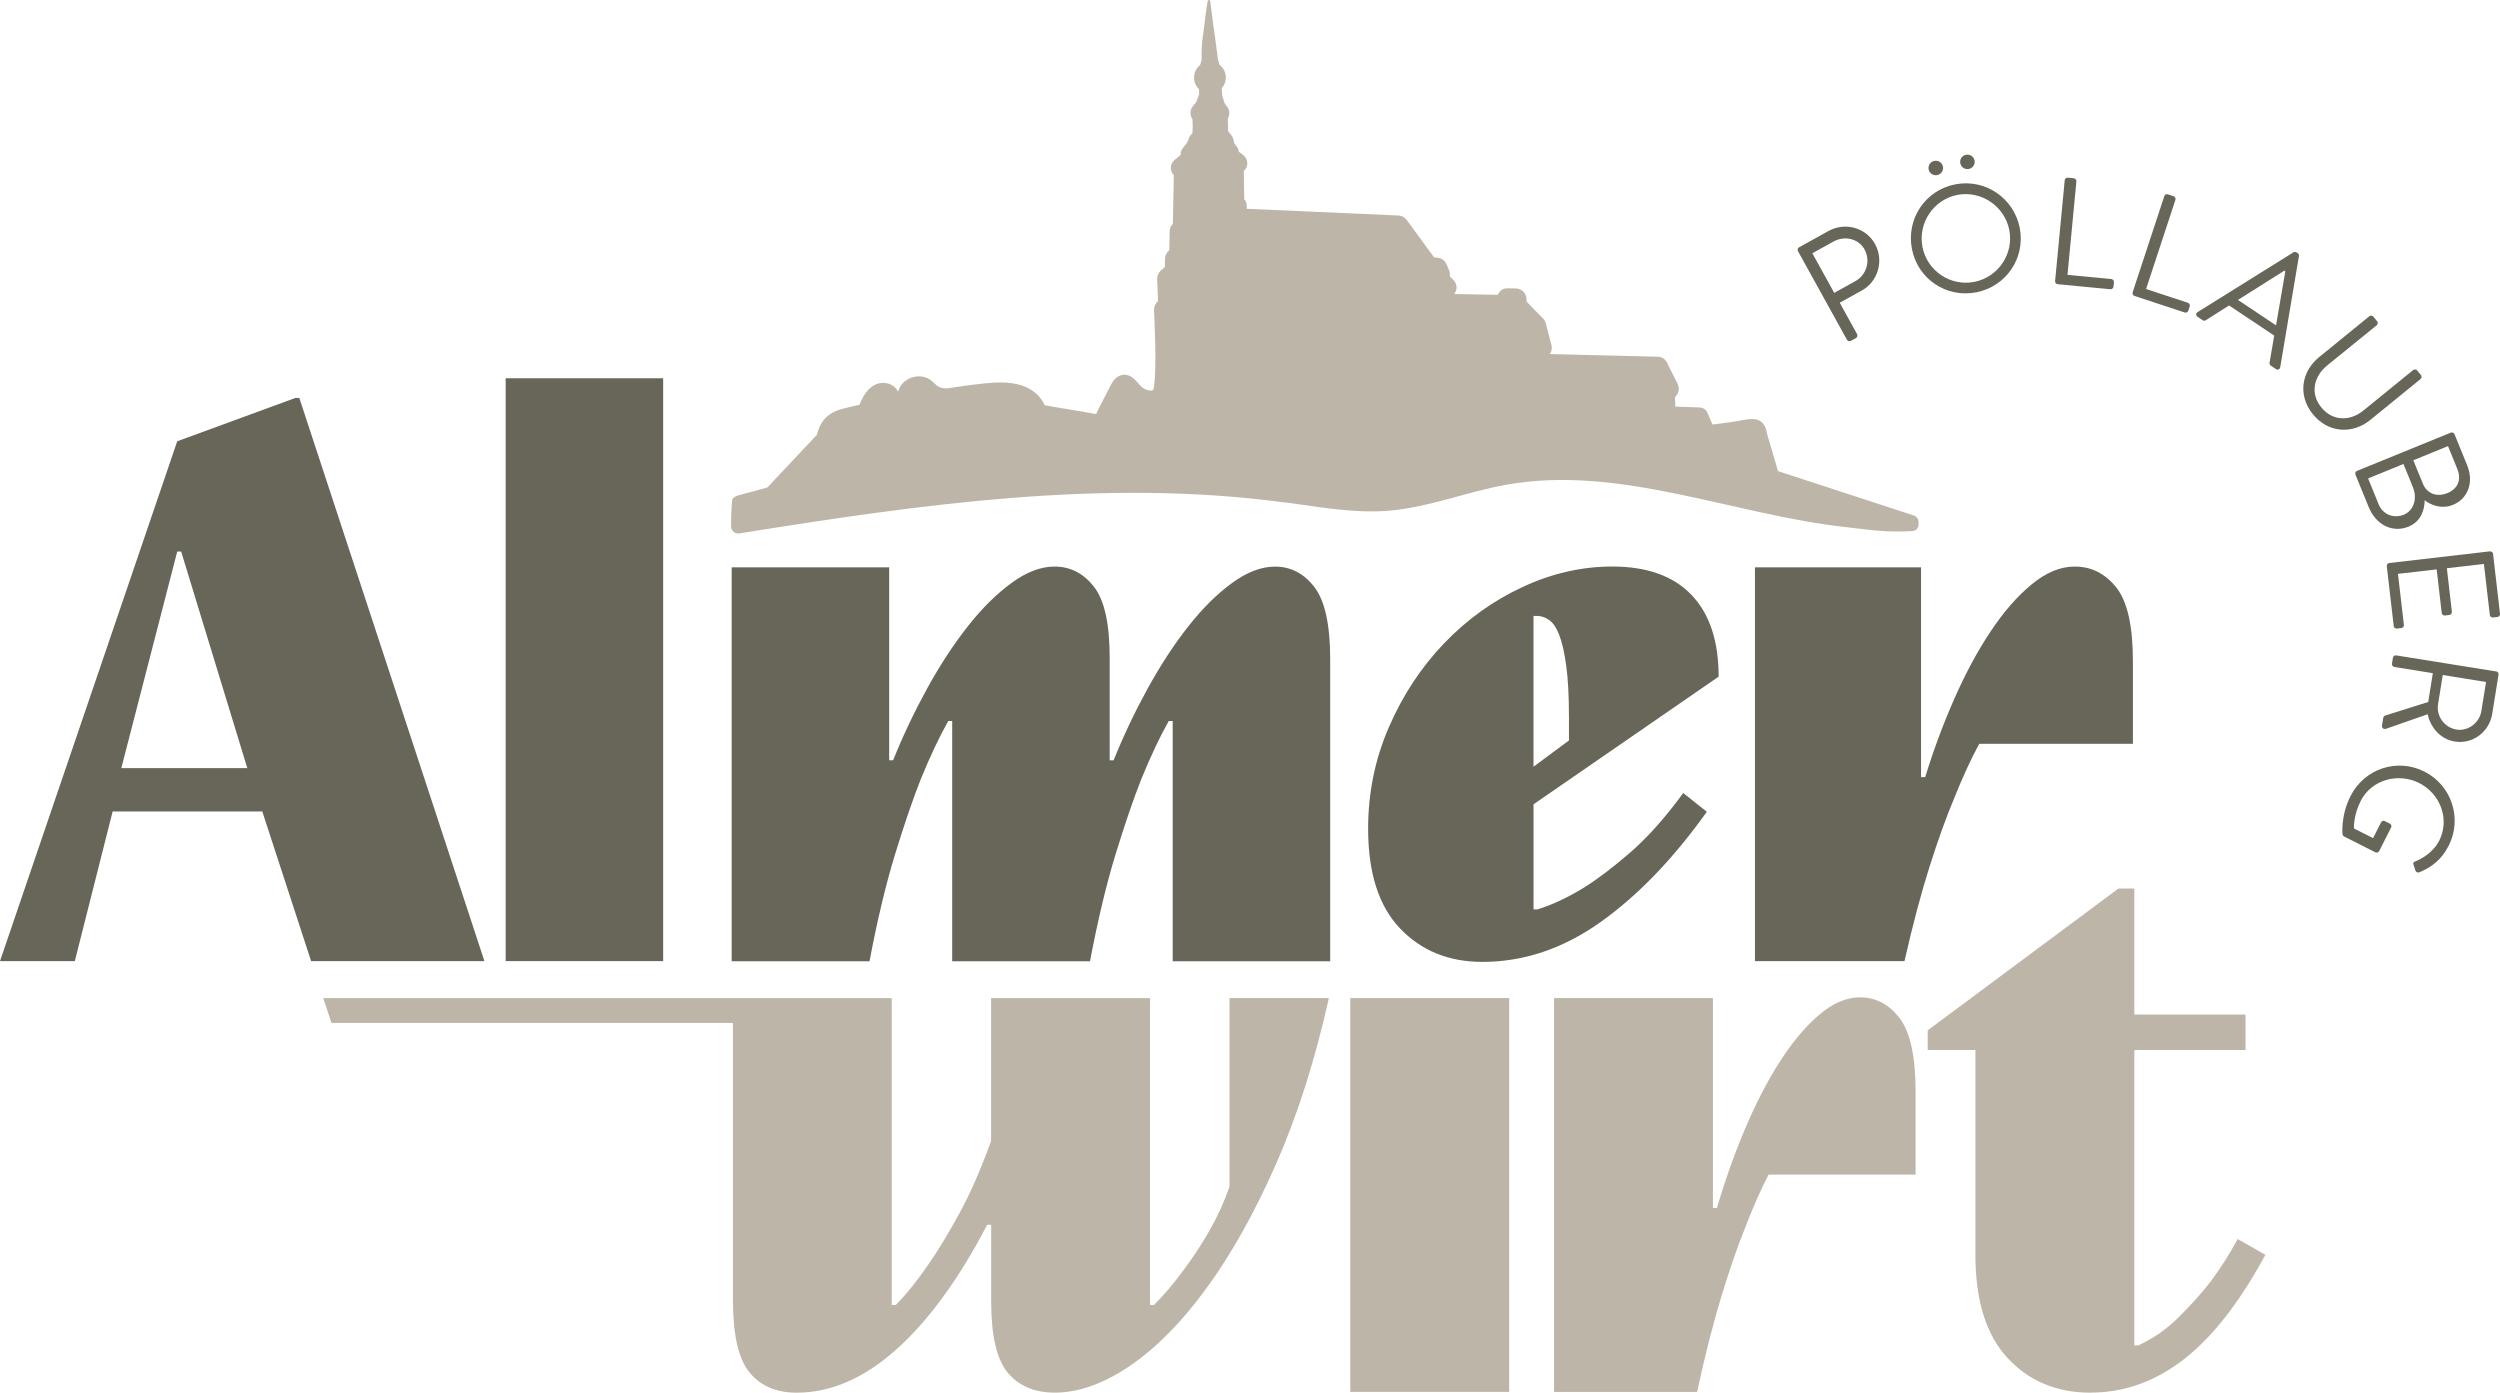 <svg xmlns="http://www.w3.org/2000/svg" id="Ebene_2" data-name="Ebene 2" viewBox="0 0 476.51 265.45"><defs><style>      .cls-1 {        fill: #bdb5a8;      }      .cls-2 {        fill: #686659;      }    </style></defs><g id="Ebene_1-2" data-name="Ebene 1"><g><g><path class="cls-2" d="M33.78,84.11l22.52-8.26h.75l35.28,107.34h-33.03l-9.31-28.52h-28.52l-7.21,28.52H0l33.78-99.08ZM47.14,146.41l-12.61-41.28h-.75l-10.66,41.28h24.02Z"></path><path class="cls-2" d="M96.38,72.1h30.02v111.09h-30.02v-111.09Z"></path><path class="cls-2" d="M139.46,108.13h30.02v36.78h.75c1.9-4.73,4.08-9.31,6.53-13.76,2.45-4.44,5.03-8.38,7.73-11.8,2.7-3.43,5.48-6.18,8.33-8.25,2.85-2.08,5.58-3.11,8.18-3.11,3,0,5.5,1.28,7.51,3.84,2,2.56,3,7.07,3,13.54v19.55h.75c1.9-4.73,4.08-9.31,6.53-13.76,2.45-4.44,5.03-8.38,7.73-11.8,2.7-3.43,5.48-6.18,8.33-8.25,2.85-2.08,5.58-3.11,8.18-3.11,3,0,5.5,1.3,7.51,3.91,2,2.61,3,7.2,3,13.79v57.52h-30.02v-45.79h-.75c-1.7,3-3.45,6.71-5.25,11.11-1.5,3.81-3.13,8.56-4.88,14.26-1.75,5.7-3.38,12.51-4.88,20.42h-26.27v-45.79h-.75c-1.7,3-3.45,6.71-5.25,11.11-1.5,3.81-3.13,8.56-4.88,14.26-1.75,5.7-3.38,12.51-4.88,20.42h-26.27v-75.06Z"></path><path class="cls-2" d="M282.54,183.34c-6.41,0-11.63-2.13-15.69-6.38-4.05-4.25-6.08-10.58-6.08-18.99,0-6.86,1.32-13.33,3.98-19.42,2.65-6.09,6.15-11.4,10.51-15.94,4.35-4.54,9.33-8.12,14.94-10.72,5.6-2.61,11.31-3.91,17.11-3.91,6.61,0,11.63,1.8,15.09,5.4,3.45,3.6,5.18,8.8,5.18,15.59l-35.28,24.33v20.03h.75c2.8-.86,5.75-2.24,8.86-4.15,2.6-1.62,5.55-3.86,8.86-6.73,3.3-2.86,6.65-6.63,10.06-11.3l4.5,3.58c-6.41,8.97-13.16,15.98-20.27,21.03-7.11,5.05-14.61,7.58-22.52,7.58ZM299.05,141.14v-4.45c0-4.05-.18-7.34-.53-9.87-.35-2.52-.8-4.48-1.35-5.86-.55-1.38-1.2-2.32-1.95-2.82-.75-.49-1.48-.74-2.18-.74h-.75v28.74l6.76-5.01Z"></path><path class="cls-2" d="M334.49,108.13h31.67v40h.79c1.58-5.15,3.43-10.13,5.54-14.92,2.11-4.8,4.41-9.07,6.89-12.8,2.48-3.74,5.09-6.74,7.84-9.01,2.74-2.27,5.49-3.41,8.23-3.41,3.17,0,5.8,1.33,7.92,3.98,2.11,2.65,3.17,7.33,3.17,14.04v15.76h-29.29c-1.58,2.91-3.17,6.35-4.75,10.32-1.48,3.49-3.04,7.8-4.67,12.94-1.64,5.14-3.25,11.2-4.83,18.17h-28.5v-75.06Z"></path><path class="cls-1" d="M257.37,190.24h30.29v75.06h-30.29v-75.06Z"></path><path class="cls-1" d="M296.2,190.24h30.29v40h.76c1.51-5.15,3.28-10.13,5.3-14.92,2.02-4.8,4.21-9.07,6.59-12.8,2.37-3.74,4.87-6.74,7.5-9.01,2.62-2.27,5.25-3.41,7.88-3.41,3.03,0,5.55,1.33,7.57,3.98,2.02,2.65,3.03,7.33,3.03,14.04v15.76h-28.02c-1.51,2.91-3.03,6.35-4.54,10.32-1.42,3.49-2.9,7.8-4.47,12.94-1.57,5.14-3.1,11.2-4.62,18.17h-27.26v-75.06Z"></path><path class="cls-1" d="M398.48,265.45c-6.46,0-11.74-2.2-15.83-6.61-4.09-4.4-6.13-10.96-6.13-19.67v-39.03h-9.09v-3.76l36.35-27.02h3.03v24.02h21.2v6.76h-21.2v56.3h.76c2.83-1.3,5.4-3.1,7.72-5.4,2.32-2.3,4.34-4.55,6.06-6.76,1.92-2.6,3.64-5.3,5.15-8.11l5.3,3c-4.95,9.11-10.15,15.76-15.6,19.96-5.45,4.2-11.36,6.31-17.72,6.31Z"></path><path class="cls-1" d="M234.35,190.24v35.95c-1.01,2.91-2.3,5.72-3.86,8.44-1.57,2.72-3.16,5.14-4.77,7.27-1.82,2.52-3.74,4.8-5.76,6.84h-.76v-58.49h-30.29v27.22c-1.92,5.33-3.94,9.94-6.06,13.82-2.12,3.88-4.09,7.13-5.91,9.74-2.12,3.1-4.19,5.67-6.21,7.71h-.76v-58.49H61.62l1.56,4.73h76.52v52.78c0,6.68,1.06,11.31,3.18,13.86,2.12,2.56,5.1,3.83,8.94,3.83,6.56,0,12.92-2.76,19.08-8.29,6.16-5.53,11.91-13.43,17.26-23.71h.76v14.54c0,6.59,1.06,11.15,3.18,13.67,2.12,2.52,5.1,3.78,8.94,3.78,4.54,0,9.31-1.7,14.31-5.09,5-3.39,9.87-8.33,14.62-14.82,4.74-6.49,9.16-14.38,13.25-23.67,4.09-9.29,7.44-19.83,10.07-31.63h-18.93Z"></path><path class="cls-1" d="M244.96,95.75c6.57.89,13.17,2.14,19.77,1.59,7.6-.63,14.82-3.59,22.33-4.94,21.62-3.89,43.17,5.73,65,8.1,4.14.45,7.16,1.03,12.47.72.64-.04,1.08-.48,1.16-1.14v-.56c0-.58-.37-1.09-.92-1.27l-25.84-8.44-.04-.04-2.1-7.15h0c-.18-1.21-.69-2.74-2.89-2.75-.38,0-.82.05-1.33.14-1.98.37-4.04.67-6.12.9l-.07-.04c-.34-.78-.65-1.49-.92-2.17-.24-.6-.81-1-1.46-1.03-.44-.02-.88-.04-1.31-.06l-3.3-.1-.06-.06-.08-1.73s0-.03.02-.04l.19-.21c.57-.62.69-1.53.31-2.29l-2.06-4.11c-.33-.65-.98-1.06-1.7-1.08l-20.51-.5-.05-.09c.31-.46.41-1.04.27-1.59l-1.08-4.17c-.09-.34-.27-.66-.51-.91l-3.15-3.23s-.02-.03-.02-.04v-.5c-.04-1.08-.91-1.94-1.99-1.97l-1.62-.04c-.84-.02-1.54.48-1.85,1.2l-.05.04-8.17-.14-.06-.06c.23-.3.37-.67.4-1.06.04-.56-.16-1.11-.55-1.51l-.74-.76.02-.17c.04-.34-.02-.68-.15-.99l-.51-1.17c-.3-.69-.96-1.16-1.71-1.21l-.59-.04s-.03-.01-.04-.02l-5.23-7.15c-.36-.49-.93-.8-1.54-.83l-28.93-1.28-.05-.07c.14-.61,0-1.26-.43-1.75,0,0-.01-.02-.01-.03,0-.3-.08-4.96-.08-5.33,0-.02,0-.03.02-.04.3-.28.52-.66.6-1.05.15-.74-.14-1.51-.73-1.97l-.83-.63-.02-.04c-.05-.35-.18-.68-.4-.96l-.42-.54-.23-.87c-.07-.27-.2-.52-.37-.74l-.53-.67-.09-.23-.05-2.23s0-.02,0-.03l.12-.28c.28-.66.19-1.42-.24-2l-.52-.7v-.02s-.43-1.38-.43-1.38h0s-.09-1.4-.09-1.4v-.04c.51-.55.78-1.26.78-2.02,0-.94-.44-1.83-1.17-2.4l-.02-.03-.31-.96h0c-.95-7.56-.68-5.08-.88-6.47l-.59-4.7c-.03-.27-.42-.3-.48-.03-.3,1.25-.5,3.8-.98,7.12-.25,1.75-.18,3.58-.2,4.16h0s-.28.94-.28.94c-.72.57-1.15,1.45-1.15,2.38,0,.86.35,1.65.96,2.22v.99s-.01.01-.01.02l-.51,1.38v.02s-.67.83-.67.83c-.51.64-.59,1.54-.19,2.26l.12.21s0,.02,0,.03l.05,1.31h0s-.05,1.22-.05,1.22c0,.01,0,.03-.01.04l-.35.45c-.11.15-.21.31-.28.49l-.34.85v.02s-.87,1.12-.87,1.12c-.29.37-.43.82-.41,1.27l-.02.05-1.11.9c-.43.35-.7.87-.73,1.43-.03.56.18,1.1.57,1.5h0s-.19,9.26-.19,9.26c0,.02,0,.03-.02.04h0c-.37.37-.59.87-.59,1.4l-.06,3.52s0,.03-.01.04l-.34.4c-.31.37-.48.83-.48,1.31v1.46l-.02.05-.8.72c-.45.41-.69.99-.67,1.59l.17,4.17-.34.42c-.28.36-.44.8-.43,1.31,0,.13.63,11.39-.06,14.96-.05.25-.3.43-.56.4-1.25-.14-1.46-.54-1.92-.88-.17-.13-.3-.33-.45-.5-.64-.73-1.44-1.65-2.65-1.65-.12,0-.24,0-.36.03-1.34.21-2.01,1.51-2.33,2.13l-2.19,4.27-.23.46-.28.62c-3.2-.63-6.54-1.07-9.74-1.68l-.04-.03c-.4-.78-.85-1.42-1.37-1.94-1.6-1.6-3.92-2.38-7.08-2.38-.83,0-1.73.05-2.81.16-2.44.24-4.91.57-7.35.97-.83,0-1.37-.13-1.78-.41-.2-.13-.41-.33-.62-.53-.24-.23-.5-.48-.82-.7-.62-.43-1.37-.66-2.17-.66-1.58,0-3.07.9-3.7,2.24-.07.15-.13.31-.2.47-.03.08-.06.15-.09.22-.46-1.03-1.55-1.68-2.84-1.68-.5,0-1,.11-1.44.31-1.48.68-2.29,2.14-2.77,3.18-.1.22-.2.45-.28.68-1.25.27-2.31.53-3.31.79-2.65.7-4.14,2.22-4.8,4.89v.03s-9.43,10.03-9.43,10.03l-.03.02c-.72.21-2.8.79-5.36,1.46l-.13.03c-.54.14-1.23.5-1.23,1.06,0,0-.07.96-.09,1.28-.03.43-.07,1.55-.09,1.99-.01.46-.01,1.59-.01,1.59,0,.84.75,1.49,1.59,1.35,34.49-5.53,69.49-10.57,104.05-5.88Z"></path></g><g><path class="cls-2" d="M342.7,47.88c-.14-.25-.06-.6.22-.75l5.63-3.12c3.14-1.73,7.12-.61,8.83,2.48,1.75,3.16.6,7.16-2.51,8.88l-4.21,2.33,3.31,5.99c.14.25.04.61-.22.75l-.97.53c-.28.16-.61.04-.75-.22l-9.33-16.88ZM353.66,53.57c2.09-1.16,2.93-3.85,1.72-6.04-1.14-2.06-3.8-2.66-5.89-1.5l-4.05,2.24,4.17,7.55,4.05-2.24Z"></path><path class="cls-2" d="M372.67,35.14c5.72-1.11,11.19,2.6,12.3,8.31,1.11,5.72-2.57,11.15-8.29,12.27-5.72,1.11-11.15-2.55-12.26-8.26-1.11-5.72,2.53-11.21,8.25-12.32M376.3,53.73c4.55-.89,7.57-5.33,6.68-9.88-.89-4.55-5.37-7.59-9.91-6.7-4.54.89-7.53,5.38-6.64,9.93.89,4.55,5.33,7.54,9.87,6.65M367.61,32.3c-.15-.77.33-1.49,1.08-1.63.77-.15,1.49.33,1.64,1.1.14.74-.34,1.46-1.11,1.61-.74.14-1.46-.34-1.61-1.08M373.64,31.13c-.15-.77.33-1.49,1.08-1.63.77-.15,1.49.33,1.64,1.1.14.74-.34,1.46-1.11,1.61-.74.14-1.46-.34-1.61-1.08"></path><path class="cls-2" d="M393.54,34.37c.03-.29.28-.53.6-.5l1.13.11c.29.03.53.31.5.6l-1.7,17.81,8.35.8c.32.03.53.31.5.6l-.08.84c-.03.29-.28.53-.6.5l-10.03-.96c-.32-.03-.53-.31-.5-.6l1.83-19.2Z"></path><path class="cls-2" d="M412.51,37.39c.09-.28.39-.45.7-.35l1.08.36c.28.09.44.42.35.7l-5.59,16.99,7.97,2.62c.3.1.44.42.35.7l-.26.8c-.09.28-.39.45-.7.35l-9.57-3.15c-.3-.1-.44-.42-.35-.7l6.03-18.31Z"></path><path class="cls-2" d="M418.88,59.48l18.25-11.38c.17-.1.37-.14.59,0l.24.16c.22.15.26.35.23.54l-3.57,21.19c-.07.41-.47.6-.83.35l-.97-.65c-.22-.15-.27-.39-.23-.54l.88-5.19-8.6-5.74-4.44,2.82c-.13.09-.37.14-.59,0l-.97-.65c-.36-.24-.35-.69,0-.9M433.82,62.03c.58-3.43,1.19-6.87,1.77-10.31l-.19-.13-8.84,5.58,7.27,4.85Z"></path><path class="cls-2" d="M451.6,60.28c.23-.18.59-.15.78.08l.7.86c.2.25.15.59-.08.78l-9.43,7.66c-2.58,2.1-3.28,5.34-1.13,7.98,2.17,2.67,5.46,2.7,8.04.6l9.47-7.7c.23-.18.58-.17.78.08l.7.86c.18.23.15.6-.08.78l-9.56,7.78c-3.44,2.79-8.04,2.49-10.95-1.09-2.89-3.55-2.23-8.1,1.2-10.89l9.56-7.78Z"></path><path class="cls-2" d="M467.12,82.47c.27-.11.6,0,.72.3l2.41,5.91c1.34,3.29.12,6.4-2.71,7.55-2.08.85-4.15.09-5.39-.88-.01,1.67-.59,4.02-3.08,5.03-3.02,1.23-6.18-.28-7.6-3.76l-2.51-6.15c-.12-.3.03-.61.3-.72l17.85-7.28ZM453.37,96.1c.8,1.97,2.87,2.79,4.81,2,1.91-.78,2.6-3.11,1.74-5.21l-1.81-4.45-6.74,2.75,2,4.91ZM461.78,92.13c.85,2.08,2.8,2.63,4.69,1.86,1.94-.79,2.76-2.48,1.92-4.56l-1.79-4.4-6.61,2.7,1.79,4.4Z"></path><path class="cls-2" d="M474.58,105.1c.29-.03.58.17.61.49l1.32,11.4c.04.32-.2.58-.49.61l-.84.1c-.29.03-.58-.17-.61-.49l-1.13-9.72-7.06.82.96,8.3c.03.29-.2.58-.49.61l-.84.1c-.32.04-.58-.2-.61-.49l-.96-8.3-7.38.85,1.13,9.72c.04.32-.2.58-.49.61l-.84.1c-.29.03-.58-.17-.61-.49l-1.32-11.4c-.04-.32.2-.58.49-.61l19.16-2.22Z"></path><path class="cls-2" d="M475.77,127.96c.29.05.51.32.46.64l-1.2,7.45c-.55,3.45-3.71,5.84-7.13,5.29-2.65-.42-4.58-2.53-5.18-5.2l-7.94,2.77c-.41.14-.83-.13-.76-.62l.24-1.47c.04-.26.21-.38.33-.42l8.24-2.6.88-5.49-7.33-1.18c-.29-.05-.51-.35-.46-.63l.18-1.12c.05-.32.35-.51.63-.46l19.04,3.06ZM464.7,134.24c-.36,2.21,1.18,4.44,3.53,4.82,2.19.35,4.36-1.28,4.72-3.49l.9-5.58-8.25-1.33-.9,5.58Z"></path><path class="cls-2" d="M466.72,161.2c-1.33,2.63-3.19,4.06-5.59,5.07-.31.1-.64-.03-.74-.34-.12-.35-.23-.77-.36-1.1-.14-.36-.04-.51.37-.66,1.84-.74,3.64-2.17,4.52-3.92,2.07-4.11.22-8.96-3.81-11-4-2.02-9.09-.67-11.16,3.43-1.44,2.86-1.27,5.23-1.27,5.23l3.64,1.84,1.51-2.99c.14-.29.46-.39.72-.26l.96.49c.29.14.39.46.24.74l-2.27,4.5c-.13.26-.47.35-.73.22l-5.95-3.01c-.13-.07-.29-.27-.31-.42,0,0-.38-3.52,1.53-7.29,2.63-5.2,8.87-7.3,14.07-4.67,5.2,2.63,7.27,8.92,4.65,14.12"></path></g></g></g></svg>